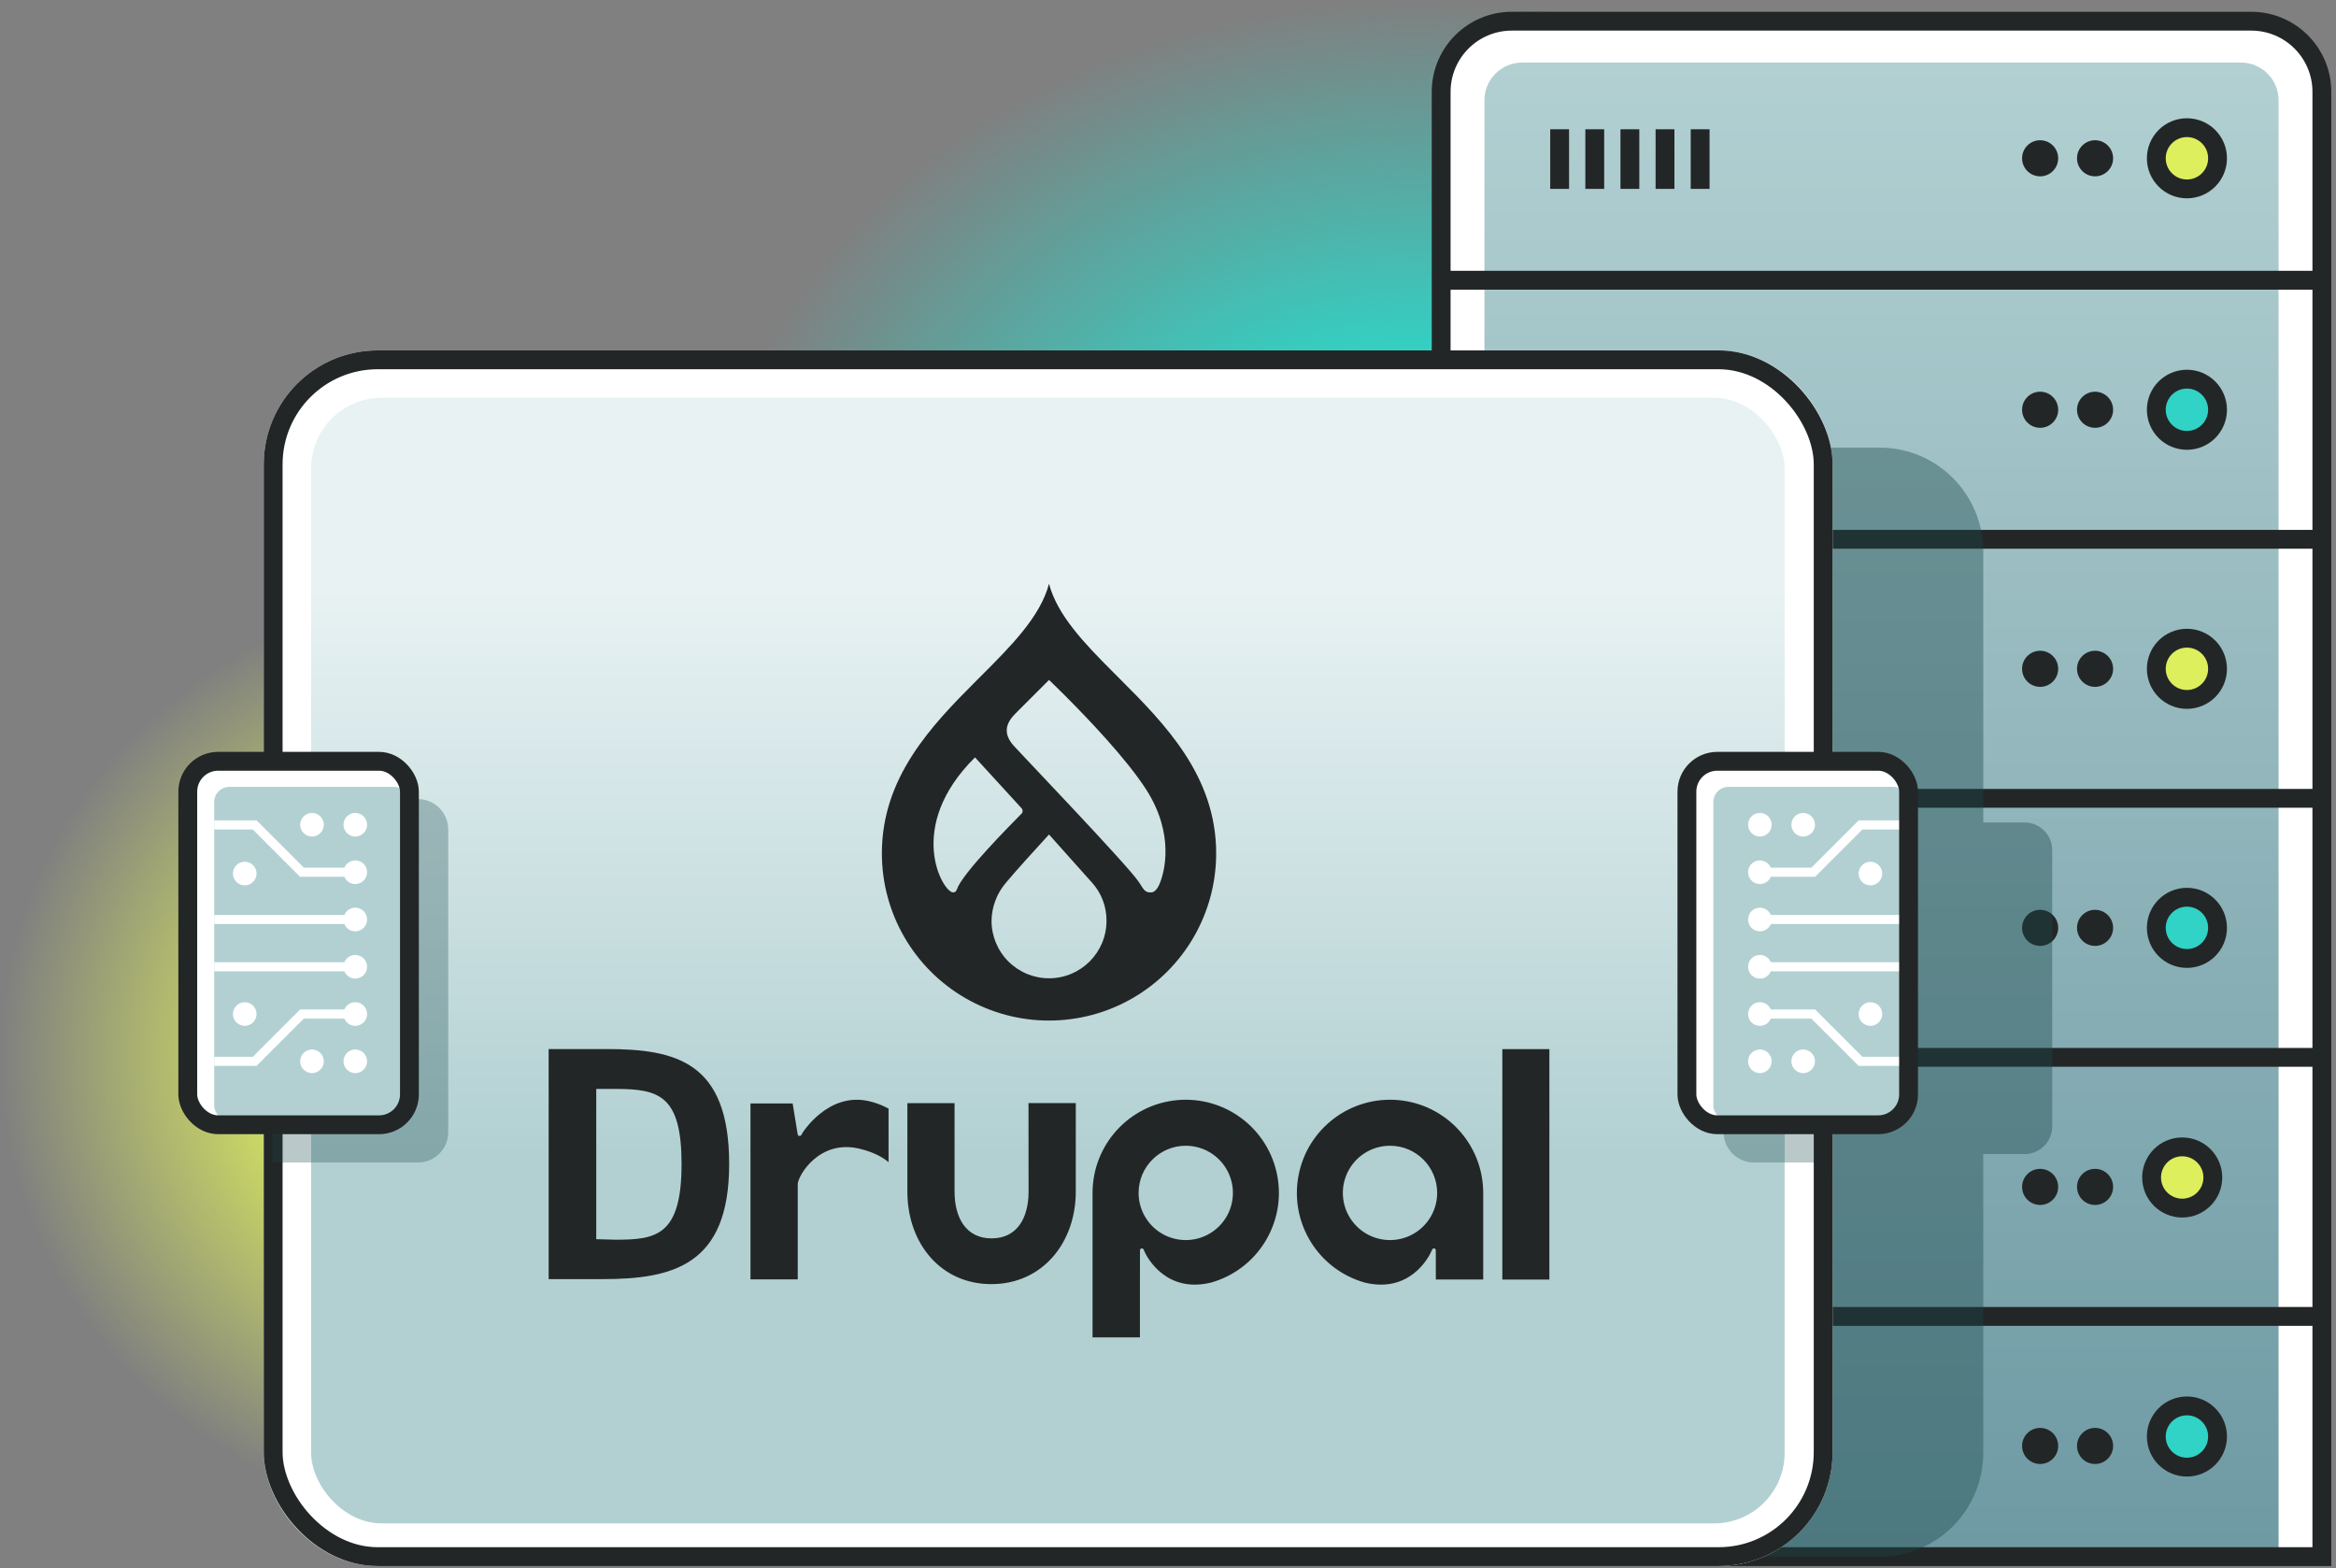 <svg width="496" height="333" viewBox="0 0 496 333" fill="none" xmlns="http://www.w3.org/2000/svg">
<rect x="0" y="0" width="496" height="333" fill="#808080" stroke="none"/>
<g clip-path="url(#clip0_4926_19754)">
<ellipse cx="103" cy="224.231" rx="103" ry="98.942" fill="url(#paint0_radial_4926_19754)"/>
<ellipse cx="300.312" cy="119.25" rx="149.364" ry="118.75" fill="url(#paint1_radial_4926_19754)"/>
<g clip-path="url(#clip1_4926_19754)">
<path d="M306 19.5C306 11.216 312.716 4.5 321 4.5H478C486.284 4.5 493 11.216 493 19.5V330.5H306V19.5Z" fill="white"/>
<path d="M315.191 21.285C315.191 16.866 318.773 13.285 323.191 13.285H475.808C480.226 13.285 483.808 16.866 483.808 21.285V334.5H315.191V21.285Z" fill="url(#paint2_linear_4926_19754)"/>
<path d="M305.915 59.5H494.85" stroke="#232627" stroke-width="4"/>
<path d="M305.915 114.5H494.85" stroke="#232627" stroke-width="4"/>
<path d="M305.915 169.5H494.85" stroke="#232627" stroke-width="4"/>
<path d="M305.915 224.5H494.85" stroke="#232627" stroke-width="4"/>
<path d="M305.915 279.5H494.85" stroke="#232627" stroke-width="4"/>
<circle cx="433.178" cy="87" r="3.833" fill="#232627"/>
<circle cx="464.347" cy="87" r="6.5" fill="#30D3C5" stroke="#232627" stroke-width="4"/>
<circle cx="444.843" cy="87" r="3.833" fill="#232627"/>
<circle cx="464.347" cy="33.607" r="6.5" fill="#DEEF5D" stroke="#232627" stroke-width="4"/>
<circle cx="444.843" cy="33.607" r="3.833" fill="#232627"/>
<circle cx="433.178" cy="33.607" r="3.833" fill="#232627"/>
<circle cx="464.347" cy="142" r="6.5" fill="#DEEF5D" stroke="#232627" stroke-width="4"/>
<circle cx="444.843" cy="142" r="3.833" fill="#232627"/>
<circle cx="433.178" cy="142" r="3.833" fill="#232627"/>
<circle cx="464.347" cy="197" r="6.5" fill="#30D3C5" stroke="#232627" stroke-width="4"/>
<circle cx="444.843" cy="197" r="3.833" fill="#232627"/>
<circle cx="433.178" cy="197" r="3.833" fill="#232627"/>
<circle cx="463.347" cy="250" r="6.5" fill="#DEEF5D" stroke="#232627" stroke-width="4"/>
<circle cx="444.843" cy="252" r="3.833" fill="#232627"/>
<circle cx="433.178" cy="252" r="3.833" fill="#232627"/>
<circle cx="464.347" cy="305" r="6.5" fill="#30D3C5" stroke="#232627" stroke-width="4"/>
<circle cx="444.843" cy="307" r="3.833" fill="#232627"/>
<circle cx="433.178" cy="307" r="3.833" fill="#232627"/>
<path d="M331.156 27.451L331.156 40.108" stroke="#232627" stroke-width="4"/>
<path d="M338.614 27.451L338.614 40.108" stroke="#232627" stroke-width="4"/>
<path d="M346.072 27.451L346.072 40.108" stroke="#232627" stroke-width="4"/>
<path d="M353.53 27.451L353.53 40.108" stroke="#232627" stroke-width="4"/>
<path d="M360.988 27.451L360.988 40.108" stroke="#232627" stroke-width="4"/>
</g>
<path d="M306 19.5C306 11.216 312.716 4.5 321 4.5H478C486.284 4.5 493 11.216 493 19.5V330.5H306V19.5Z" stroke="#232627" stroke-width="4"/>
<path opacity="0.4" d="M140.76 95.043C128.631 95.043 118.798 104.927 118.798 117.12V308.423C118.798 320.616 128.631 330.5 140.76 330.5H399.145C411.274 330.5 421.107 320.616 421.107 308.423V245.028H429.891C433.125 245.028 435.747 242.393 435.747 239.142V180.513C435.747 177.262 433.125 174.626 429.891 174.626H421.107V117.12C421.107 104.927 411.274 95.043 399.145 95.043H140.76Z" fill="#19464A"/>
<rect x="61" y="79.397" width="323.113" height="248.102" rx="19.197" fill="white"/>
<rect x="61" y="79.397" width="323.113" height="248.102" rx="19.197" stroke="white" stroke-width="10"/>
<rect x="66.057" y="84.449" width="312.875" height="239" rx="15" fill="url(#paint3_linear_4926_19754)"/>
<path d="M271.214 249.672C273.077 259.725 266.973 269.541 257.133 272.317C247.846 274.578 243.661 267.366 242.901 265.472C242.821 265.275 242.749 265.061 242.425 265.065C242.088 265.069 242.051 265.416 242.047 265.466L242.047 265.472L242.044 270.507L242.042 270.505V283.949H231.979V253.275C231.98 243.051 239.772 234.512 249.953 233.577C260.134 232.642 269.351 239.619 271.214 249.672ZM296.957 233.577C307.036 234.503 314.773 242.881 314.927 252.969L314.93 253.275V271.659H304.867L304.862 265.472C304.862 265.472 304.847 265.069 304.484 265.064C304.159 265.061 304.088 265.275 304.008 265.472C303.248 267.365 299.063 274.579 289.776 272.316C279.937 269.54 273.833 259.723 275.697 249.671C277.56 239.619 286.776 232.642 296.957 233.577ZM228.423 234.204L228.42 252.996C228.42 263.848 221.339 272.643 210.489 272.643C199.744 272.643 192.799 264.023 192.662 253.321L192.659 252.996L192.662 234.222H202.68V252.996C202.68 258.488 205.056 262.93 210.55 262.93C215.975 262.93 218.339 258.594 218.395 253.194L218.396 252.996L218.38 234.204H228.423ZM328.98 222.753V271.674H318.986V222.753H328.98ZM184.493 233.796C185.83 234.099 187.122 234.572 188.338 235.204L188.668 235.38V246.763L188.66 246.756C188.641 246.738 188.584 246.684 188.487 246.601L188.406 246.534C187.759 246.008 185.883 244.691 182.456 243.88C173.92 241.861 169.473 249.607 169.385 251.366L169.384 251.417V271.642H159.347V234.278H168.301L169.37 240.825C169.37 240.825 169.406 241.165 169.721 241.172C170.102 241.181 170.106 241.05 170.217 240.825C170.444 240.366 175.878 231.807 184.493 233.796ZM128.743 222.733C143.575 222.733 154.824 225.455 154.824 247.156C154.824 268.65 142.908 271.58 127.91 271.58H116.494V222.733H128.743ZM295.139 243.263C291.089 243.263 287.437 245.703 285.887 249.445C284.337 253.187 285.194 257.495 288.058 260.359C290.923 263.223 295.23 264.079 298.972 262.528C302.714 260.978 305.154 257.326 305.153 253.275C305.151 247.746 300.669 243.264 295.139 243.263ZM251.77 243.263C246.241 243.264 241.759 247.746 241.758 253.275C241.757 257.326 244.196 260.978 247.938 262.528C251.681 264.079 255.988 263.222 258.853 260.358C261.717 257.494 262.573 253.186 261.023 249.444C259.472 245.702 255.82 243.262 251.77 243.263ZM130.911 231.201L126.6 231.201V263.105L130.744 263.211C139.243 263.211 144.716 262.438 144.716 247.156C144.716 232.649 139.981 231.228 130.911 231.201Z" fill="#232627"/>
<path d="M222.736 123.949C224.493 130.599 230.183 136.534 236.331 142.692L237.635 143.996C247.352 153.705 258.227 164.736 258.227 181.194C258.227 193.874 251.462 205.59 240.482 211.929C229.501 218.269 215.973 218.269 204.992 211.929C194.011 205.59 187.247 193.874 187.247 181.194C187.247 165.067 197.688 154.153 207.247 144.586L207.837 143.996L208.131 143.702C214.655 137.179 220.883 130.961 222.736 123.949ZM222.735 177.179C222.735 177.179 220.507 179.602 218.173 182.194L217.847 182.557C216.161 184.433 214.471 186.342 213.573 187.44C211.652 189.692 210.576 192.543 210.531 195.502C210.531 198.739 211.817 201.844 214.106 204.133C216.395 206.422 219.5 207.708 222.737 207.708C229.478 207.708 234.943 202.243 234.943 195.502C234.969 192.518 233.877 189.633 231.881 187.414C230.976 186.406 229.361 184.599 227.737 182.781L227.412 182.417C225.033 179.754 222.735 177.179 222.735 177.179ZM222.736 144.367C222.736 144.367 222.734 144.368 222.731 144.371L222.632 144.47C222.551 144.551 222.425 144.677 222.264 144.838L221.326 145.776C221.036 146.066 220.715 146.387 220.378 146.723L218.724 148.377C218.422 148.679 218.124 148.977 217.839 149.262L217.161 149.94C217.119 149.983 217.076 150.025 217.035 150.066L216.365 150.737C216.3 150.802 216.239 150.864 216.181 150.921L216.118 150.984C214.761 152.335 212.025 154.861 215.319 158.42C217.03 160.269 222.089 165.589 227.347 171.196L228.05 171.945C234.257 178.571 240.548 185.399 241.783 187.226C242.844 188.796 242.998 189.532 244.434 189.48C245.239 189.45 245.836 188.49 246.099 187.915C247.331 185.22 249.421 177.053 243.357 167.616C239.173 161.104 230.945 152.51 226.246 147.807L225.846 147.408C223.96 145.528 222.736 144.367 222.736 144.367ZM207.023 160.808C192.124 175.547 200.155 189.39 202.331 189.464C202.557 189.472 202.933 189.499 203.19 188.781C204.436 185.304 214.464 175.248 216.816 172.836C217.004 172.685 217.119 172.462 217.132 172.222C217.144 171.981 217.053 171.747 216.882 171.578L207.023 160.808Z" fill="#232627"/>
<path opacity="0.3" d="M386.481 169.655L372.421 169.655C368.858 169.655 365.969 172.544 365.969 176.108V240.376C365.969 243.939 368.858 246.828 372.421 246.828L386.481 246.828V169.655Z" fill="#19464A"/>
<rect x="58" y="76.397" width="329.113" height="254.102" rx="22.197" stroke="#232627" stroke-width="4"/>
<rect x="358.18" y="161.635" width="47.065" height="77.173" rx="6.453" fill="white"/>
<rect x="363.791" y="167.067" width="41.455" height="70.934" rx="3.226" fill="#B2D0D2"/>
<path d="M403.632 176.116H395.438L385.399 186.157H375.995C375.617 187.062 374.723 187.701 373.677 187.701C372.289 187.701 371.166 186.575 371.166 185.19C371.166 183.802 372.289 182.679 373.677 182.679C374.723 182.679 375.617 183.318 375.995 184.223H384.599L394.639 174.182H403.632V176.116Z" fill="white"/>
<path d="M376.18 175.107C376.18 173.722 375.058 172.6 373.673 172.6C372.289 172.6 371.166 173.722 371.166 175.107C371.166 176.492 372.289 177.614 373.673 177.614C375.058 177.614 376.18 176.492 376.18 175.107Z" fill="white"/>
<path d="M382.867 172.6C384.252 172.6 385.375 173.722 385.375 175.107C385.375 176.492 384.252 177.614 382.867 177.614C381.483 177.614 380.36 176.492 380.36 175.107C380.36 173.722 381.483 172.6 382.867 172.6Z" fill="white"/>
<path d="M399.653 185.469C399.653 186.854 398.531 187.976 397.146 187.976C395.761 187.976 394.639 186.854 394.639 185.469C394.639 184.084 395.761 182.962 397.146 182.962C398.531 182.962 399.653 184.084 399.653 185.469Z" fill="white"/>
<path d="M375.995 194.26H403.632V196.193H375.995C375.617 197.102 374.723 197.737 373.677 197.737C372.292 197.737 371.17 196.615 371.17 195.226C371.17 193.842 372.292 192.715 373.677 192.715C374.723 192.715 375.617 193.355 375.995 194.26Z" fill="white"/>
<path d="M403.632 224.371L395.438 224.371L385.399 214.33H375.995C375.617 213.425 374.723 212.785 373.677 212.785C372.289 212.785 371.166 213.912 371.166 215.297C371.166 216.685 372.289 217.808 373.677 217.808C374.723 217.808 375.617 217.168 375.995 216.263H384.599L394.639 226.304H403.632V224.371Z" fill="white"/>
<path d="M373.673 227.843C375.058 227.843 376.181 226.72 376.181 225.335C376.181 223.951 375.058 222.828 373.673 222.828C372.289 222.828 371.166 223.951 371.166 225.335C371.166 226.72 372.289 227.843 373.673 227.843Z" fill="white"/>
<path d="M382.868 227.843C384.252 227.843 385.375 226.72 385.375 225.335C385.375 223.951 384.252 222.828 382.868 222.828C381.483 222.828 380.36 223.951 380.36 225.335C380.36 226.72 381.483 227.843 382.868 227.843Z" fill="white"/>
<path d="M399.653 215.297C399.653 216.681 398.531 217.804 397.146 217.804C395.762 217.804 394.639 216.681 394.639 215.297C394.639 213.912 395.762 212.789 397.146 212.789C398.531 212.789 399.653 213.912 399.653 215.297Z" fill="white"/>
<path d="M375.995 204.295H403.632V206.228H375.995C375.617 207.137 374.724 207.773 373.677 207.773C372.293 207.773 371.17 206.65 371.17 205.262C371.17 203.877 372.293 202.75 373.677 202.75C374.724 202.75 375.617 203.39 375.995 204.295Z" fill="white"/>
<rect x="358.18" y="161.635" width="47.065" height="77.173" rx="6.453" stroke="#232627" stroke-width="4"/>
<rect x="39.869" y="161.635" width="47.065" height="77.173" rx="6.453" fill="white"/>
<path opacity="0.3" d="M57.864 169.655L88.719 169.655C92.283 169.655 95.172 172.544 95.172 176.108V240.376C95.172 243.939 92.283 246.828 88.719 246.828L57.864 246.828V169.655Z" fill="#19464A"/>
<rect x="45.48" y="167.067" width="41.455" height="70.934" rx="3.226" fill="#B2D0D2"/>
<path d="M45.48 176.116H53.674L63.714 186.157H73.117C73.495 187.062 74.389 187.701 75.436 187.701C76.823 187.701 77.946 186.575 77.946 185.19C77.946 183.802 76.823 182.679 75.436 182.679C74.389 182.679 73.495 183.318 73.117 184.223H64.513L54.474 174.182H45.48V176.116Z" fill="white"/>
<path d="M72.932 175.107C72.932 173.722 74.054 172.6 75.439 172.6C76.824 172.6 77.946 173.722 77.946 175.107C77.946 176.492 76.824 177.614 75.439 177.614C74.054 177.614 72.932 176.492 72.932 175.107Z" fill="white"/>
<path d="M66.245 172.6C64.86 172.6 63.738 173.722 63.738 175.107C63.738 176.492 64.86 177.614 66.245 177.614C67.63 177.614 68.752 176.492 68.752 175.107C68.752 173.722 67.63 172.6 66.245 172.6Z" fill="white"/>
<path d="M49.459 185.469C49.459 186.854 50.582 187.976 51.966 187.976C53.351 187.976 54.474 186.854 54.474 185.469C54.474 184.084 53.351 182.962 51.966 182.962C50.582 182.962 49.459 184.084 49.459 185.469Z" fill="white"/>
<path d="M73.117 194.26H45.48V196.193H73.117C73.495 197.102 74.389 197.737 75.436 197.737C76.82 197.737 77.943 196.615 77.943 195.226C77.943 193.842 76.82 192.715 75.436 192.715C74.389 192.715 73.495 193.355 73.117 194.26Z" fill="white"/>
<path d="M45.48 224.371L53.674 224.371L63.714 214.33H73.117C73.495 213.425 74.389 212.785 75.435 212.785C76.823 212.785 77.946 213.912 77.946 215.297C77.946 216.685 76.823 217.808 75.435 217.808C74.389 217.808 73.495 217.168 73.117 216.263H64.513L54.473 226.304H45.48V224.371Z" fill="white"/>
<path d="M75.439 227.843C74.054 227.843 72.932 226.72 72.932 225.335C72.932 223.951 74.054 222.828 75.439 222.828C76.824 222.828 77.946 223.951 77.946 225.335C77.946 226.72 76.824 227.843 75.439 227.843Z" fill="white"/>
<path d="M66.245 227.843C64.86 227.843 63.737 226.72 63.737 225.335C63.737 223.951 64.86 222.828 66.245 222.828C67.629 222.828 68.752 223.951 68.752 225.335C68.752 226.72 67.629 227.843 66.245 227.843Z" fill="white"/>
<path d="M49.459 215.297C49.459 216.681 50.581 217.804 51.966 217.804C53.351 217.804 54.473 216.681 54.473 215.297C54.473 213.912 53.351 212.789 51.966 212.789C50.581 212.789 49.459 213.912 49.459 215.297Z" fill="white"/>
<path d="M73.117 204.295H45.48V206.228H73.117C73.495 207.137 74.389 207.773 75.435 207.773C76.82 207.773 77.942 206.65 77.942 205.262C77.942 203.877 76.82 202.75 75.435 202.75C74.389 202.75 73.495 203.39 73.117 204.295Z" fill="white"/>
<rect x="39.869" y="161.635" width="47.065" height="77.173" rx="6.453" stroke="#232627" stroke-width="4"/>
</g>
<defs>
<radialGradient id="paint0_radial_4926_19754" cx="0" cy="0" r="1" gradientUnits="userSpaceOnUse" gradientTransform="translate(103 224.231) rotate(90) scale(98.942 103)">
<stop offset="0.35" stop-color="#DEEF5D"/>
<stop offset="1" stop-color="#DEEF5D" stop-opacity="0"/>
</radialGradient>
<radialGradient id="paint1_radial_4926_19754" cx="0" cy="0" r="1" gradientUnits="userSpaceOnUse" gradientTransform="translate(300.312 119.25) rotate(90) scale(118.75 149.364)">
<stop offset="0.35" stop-color="#30D3C5"/>
<stop offset="1" stop-color="#30D3C5" stop-opacity="0"/>
</radialGradient>
<linearGradient id="paint2_linear_4926_19754" x1="399.5" y1="13.285" x2="399.5" y2="334.5" gradientUnits="userSpaceOnUse">
<stop stop-color="#B2D0D2"/>
<stop offset="1" stop-color="#6D99A3"/>
</linearGradient>
<linearGradient id="paint3_linear_4926_19754" x1="222.494" y1="84.449" x2="222.494" y2="244.794" gradientUnits="userSpaceOnUse">
<stop offset="0.25" stop-color="#E8F2F3"/>
<stop offset="1" stop-color="#B2D0D2"/>
</linearGradient>
<clipPath id="clip0_4926_19754">
<rect width="496" height="332" fill="white" transform="translate(0 0.5)"/>
</clipPath>
<clipPath id="clip1_4926_19754">
<path d="M306 19.5C306 11.216 312.716 4.5 321 4.5H478C486.284 4.5 493 11.216 493 19.5V330.5H306V19.5Z" fill="white"/>
</clipPath>
</defs>
</svg>
